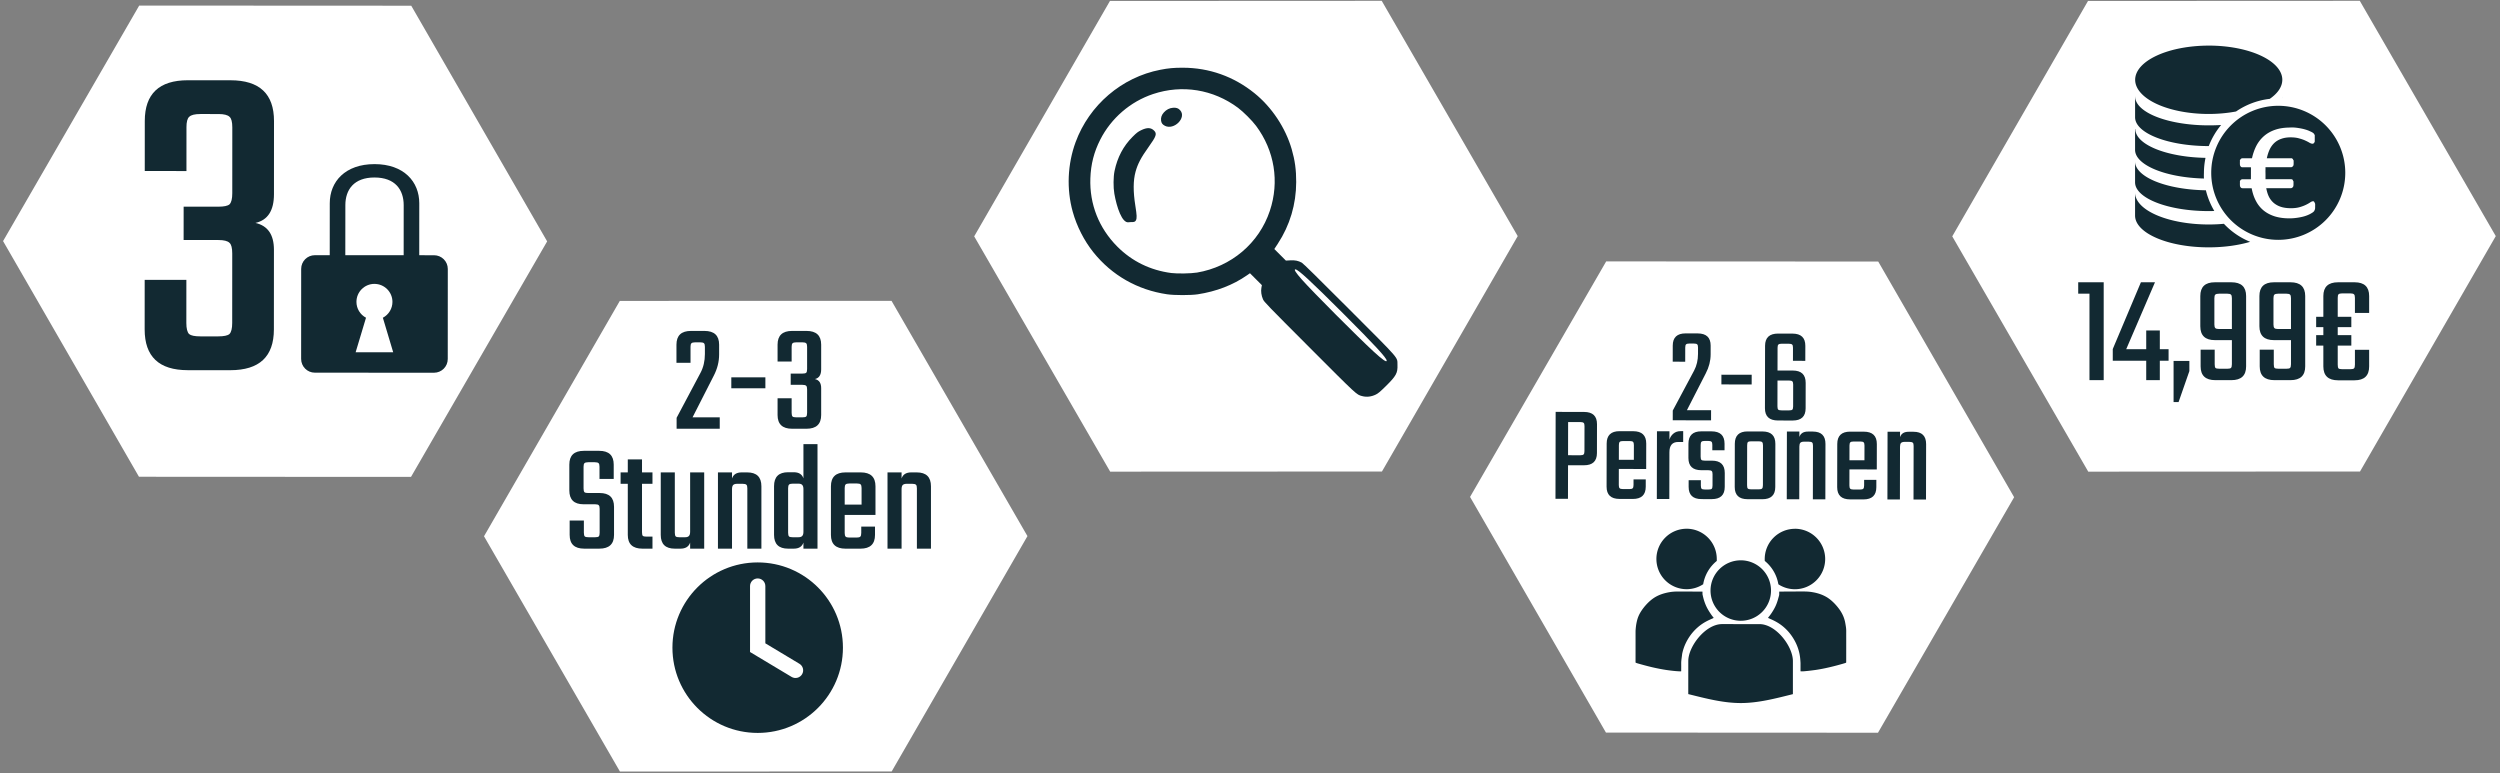 <?xml version="1.0" encoding="UTF-8" standalone="no"?>
<!-- Created with Inkscape (http://www.inkscape.org/) -->

<svg
   width="79.614mm"
   height="24.617mm"
   viewBox="0 0 79.614 24.617"
   version="1.1"
   id="svg5"
   xml:space="preserve"
   sodipodi:docname="eine-dosis-wahrheit-icons.svg"
   inkscape:version="1.2.2 (732a01da63, 2022-12-09)"
   xmlns:inkscape="http://www.inkscape.org/namespaces/inkscape"
   xmlns:sodipodi="http://sodipodi.sourceforge.net/DTD/sodipodi-0.dtd"
   xmlns="http://www.w3.org/2000/svg"
   xmlns:svg="http://www.w3.org/2000/svg"><rect x="0" y="0" width="79.614" height="24.617" fill="#808080" stroke="none"/><sodipodi:namedview
     id="namedview7"
     pagecolor="#ffffff"
     bordercolor="#666666"
     borderopacity="1.0"
     inkscape:showpageshadow="2"
     inkscape:pageopacity="0.0"
     inkscape:pagecheckerboard="0"
     inkscape:deskcolor="#d1d1d1"
     inkscape:document-units="mm"
     showgrid="false"
     inkscape:zoom="1.6369739"
     inkscape:cx="89.18896"
     inkscape:cy="23.213565"
     inkscape:window-width="1920"
     inkscape:window-height="1009"
     inkscape:window-x="-8"
     inkscape:window-y="-8"
     inkscape:window-maximized="1"
     inkscape:current-layer="g12524"
     showguides="false"><sodipodi:guide
       position="-616.928,-173.679"
       orientation="1,0"
       id="guide68650"
       inkscape:locked="false" /></sodipodi:namedview><defs
     id="defs2"><rect
       x="1331.281"
       y="939.728"
       width="262.002"
       height="63.809"
       id="rect56343-6" /><inkscape:path-effect
       effect="powerclip"
       id="path-effect56351-1"
       is_visible="true"
       lpeversion="1"
       inverse="true"
       flatten="false"
       hide_clip="false"
       message="Füllregel Gerade-Ungerade im &lt;b&gt;Füllung und Kontur&lt;/b&gt;-Dialog verwenden, wenn das Anwenden des Ausschnitts mit nachfolgendem Umwandeln in Pfade kein Ergebnis bringt" /><rect
       x="1331.281"
       y="939.728"
       width="262.002"
       height="63.809"
       id="rect56345-4" /><clipPath
       clipPathUnits="userSpaceOnUse"
       id="clipath_lpe_path-effect56351-1"><path
         style="color:#000000;display:block;fill:#000000;stroke-width:1;stroke-linecap:round;-inkscape-stroke:none"
         d="m 380.438,392.549 a 0.483,0.483 0 0 0 -0.484,0.482 v 4.166 l 2.623,1.572 a 0.483,0.483 0 0 0 0.664,-0.166 0.483,0.483 0 0 0 -0.166,-0.662 l -2.154,-1.293 v -3.617 a 0.483,0.483 0 0 0 -0.482,-0.482 z"
         id="path58237" /></clipPath><clipPath
       clipPathUnits="userSpaceOnUse"
       id="clipath_lpe_path-effect56086"><path
         style="color:#000000;display:block;fill:#000000;stroke-width:1;stroke-linecap:round;-inkscape-stroke:none"
         d="m 380.438,392.549 a 0.483,0.483 0 0 0 -0.484,0.482 v 4.166 l 2.623,1.572 a 0.483,0.483 0 0 0 0.664,-0.166 0.483,0.483 0 0 0 -0.166,-0.662 l -2.154,-1.293 v -3.617 a 0.483,0.483 0 0 0 -0.482,-0.482 z"
         id="path56088" /></clipPath><inkscape:path-effect
       effect="powerclip"
       id="path-effect56086"
       is_visible="true"
       lpeversion="1"
       inverse="true"
       flatten="false"
       hide_clip="false"
       message="Füllregel Gerade-Ungerade im &lt;b&gt;Füllung und Kontur&lt;/b&gt;-Dialog verwenden, wenn das Anwenden des Ausschnitts mit nachfolgendem Umwandeln in Pfade kein Ergebnis bringt" /><clipPath
       clipPathUnits="userSpaceOnUse"
       id="clipath_lpe_path-effect56086-7-3"><path
         style="color:#000000;display:none;fill:#000000;stroke-width:1;stroke-linecap:round;-inkscape-stroke:none"
         d="m 380.438,392.549 a 0.483,0.483 0 0 0 -0.484,0.482 v 4.166 l 2.623,1.572 a 0.483,0.483 0 0 0 0.664,-0.166 0.483,0.483 0 0 0 -0.166,-0.662 l -2.154,-1.293 v -3.617 a 0.483,0.483 0 0 0 -0.482,-0.482 z"
         id="path4981" /><path
         id="lpe_path-effect56086-7-3"
         style="color:#000000;fill:#000000;stroke-width:1;stroke-linecap:round;-inkscape-stroke:none"
         class="powerclip"
         d="m 370.052,386.538 h 20.77 v 20.77 h -20.77 z m 10.386,6.011 a 0.483,0.483 0 0 0 -0.484,0.482 v 4.166 l 2.623,1.572 a 0.483,0.483 0 0 0 0.664,-0.166 0.483,0.483 0 0 0 -0.166,-0.662 l -2.154,-1.293 v -3.617 a 0.483,0.483 0 0 0 -0.482,-0.482 z" /></clipPath><inkscape:path-effect
       effect="powerclip"
       id="path-effect56086-7-3"
       is_visible="true"
       lpeversion="1"
       inverse="true"
       flatten="false"
       hide_clip="false"
       message="Füllregel Gerade-Ungerade im &lt;b&gt;Füllung und Kontur&lt;/b&gt;-Dialog verwenden, wenn das Anwenden des Ausschnitts mit nachfolgendem Umwandeln in Pfade kein Ergebnis bringt" /></defs><g
     inkscape:label="Ebene 1"
     inkscape:groupmode="layer"
     id="layer1"
     transform="translate(-177.317,-124.34)"><g
       id="g56028-0-1"
       style="display:inline;stroke:none"
       transform="matrix(0.437,-0.252,0.252,0.437,-147.067,103.952)"><path
         id="path56022-1-9"
         style="fill:#ffffff;stroke-width:2.059;stroke-linecap:square;paint-order:fill markers stroke"
         inkscape:transform-center-x="4.7502069"
         inkscape:transform-center-y="-0.17141237"
         transform="rotate(-120,456.131,336.813)"
         d="m 391.152,401.11 -14.873,8.587 -14.873,-8.587 v -17.173 l 14.873,-8.587 14.873,8.587 z" /><path
         style="fill:#122932;fill-opacity:1;stroke:none;stroke-width:0.129;stroke-linecap:round;stroke-linejoin:miter;stroke-miterlimit:4;stroke-dasharray:none;stroke-dashoffset:0;stroke-opacity:1"
         d="m 552.173,377.03 c -1.605,-0.926 -3,-0.454 -3.682,0.728 l -1.64,2.84 -0.811,-0.468 c -0.416,-0.24 -0.943,-0.099 -1.183,0.317 l -2.841,4.921 c -0.24,0.416 -0.099,0.946 0.316,1.185 l 6.514,3.761 c 0.416,0.24 0.946,0.098 1.186,-0.318 l 2.841,-4.921 c 0.24,-0.416 0.097,-0.944 -0.319,-1.185 l -0.809,-0.467 1.64,-2.84 c 0.682,-1.181 0.392,-2.627 -1.212,-3.553 z m -0.422,0.731 c 1.134,0.655 1.205,1.597 0.723,2.432 l -1.581,2.738 -3.19,-1.842 1.582,-2.737 c 0.482,-0.835 1.332,-1.246 2.466,-0.591 z m -3.359,5.817 c 0.543,0.313 0.729,1.01 0.416,1.552 -0.21,0.363 -0.603,0.58 -1.024,0.564 l -0.524,2.216 -2.054,-1.186 1.657,-1.562 c -0.224,-0.356 -0.233,-0.805 -0.023,-1.169 0.313,-0.543 1.008,-0.73 1.551,-0.417 z"
         id="path56024-8-3"
         inkscape:connector-curvature="0"
         sodipodi:nodetypes="sscsssssssscsssscccssscccccss" /><path
         style="font-size:37.333px;line-height:1;font-family:Teko;-inkscape-font-specification:Teko;letter-spacing:0px;white-space:pre;fill:#122932;stroke:none;stroke-width:0.783"
         d="m 543.043,369.097 -1.374,2.38 -2.279,-1.316 1.579,-2.735 q 1.286,-2.228 3.641,-0.869 l 2.33,1.345 q 2.38,1.374 1.094,3.602 l -2.31,4.001 q -0.775,1.342 -1.919,0.985 0.881,0.813 0.165,2.053 l -2.515,4.355 q -1.286,2.228 -3.667,0.854 l -2.33,-1.345 q -2.355,-1.36 -1.068,-3.588 l 1.564,-2.709 2.279,1.316 -1.36,2.355 q -0.263,0.456 -0.199,0.695 0.079,0.214 0.535,0.477 l 0.988,0.57 q 0.456,0.263 0.681,0.224 0.24,-0.064 0.503,-0.52 l 2.193,-3.798 q 0.263,-0.456 0.184,-0.67 -0.064,-0.24 -0.52,-0.503 l -1.899,-1.096 1.053,-1.823 1.899,1.096 q 0.456,0.263 0.681,0.224 0.24,-0.064 0.503,-0.52 l 2.076,-3.596 q 0.263,-0.456 0.184,-0.67 -0.064,-0.24 -0.52,-0.503 l -0.988,-0.57 q -0.456,-0.263 -0.695,-0.199 -0.225,0.039 -0.488,0.495 z"
         id="path56291-6"
         aria-label="3" /></g><g
       id="g56044-5-1"
       style="display:inline;stroke:none"
       transform="matrix(0.529,0,0,0.529,-152.175,-407.032)"><path
         sodipodi:type="star"
         style="display:inline;fill:#ffffff;fill-opacity:1;stroke:none;stroke-width:4.559;stroke-linecap:square;paint-order:fill markers stroke"
         id="path56030-8-9"
         inkscape:flatsided="true"
         sodipodi:sides="6"
         sodipodi:cx="376.27988"
         sodipodi:cy="392.52307"
         sodipodi:r1="17.173313"
         sodipodi:r2="8.5866566"
         sodipodi:arg1="0.52359878"
         sodipodi:arg2="1.0471976"
         inkscape:rounded="0"
         inkscape:randomized="0"
         d="m 391.152,401.11 -14.873,8.587 -14.873,-8.587 0,-17.173 14.873,-8.587 14.873,8.587 z"
         inkscape:transform-center-x="2.9906694"
         transform="matrix(-0.825,-0.476,0.476,-0.825,791.942,1539.703)"
         inkscape:transform-center-y="-0.10791391" /><g
         aria-label="2-3 Stunden "
         transform="matrix(0.252,0,0,0.252,299.545,787.972)"
         id="text56040-3-2"
         style="font-size:37.333px;line-height:0.7;font-family:Kanit;-inkscape-font-specification:Kanit;letter-spacing:0px;white-space:pre;shape-inside:url(#rect56078);display:inline;fill:#122932"><path
           d="m 1447.946,942.035 v 3.808 h -3.36 v -4.331 q 0,-3.285 3.472,-3.285 h 3.211 q 3.509,0 3.509,3.285 v 2.352 q 0,2.613 -1.307,5.115 l -5.04,9.893 h 6.496 v 2.725 h -10.304 v -2.613 l 5.712,-10.752 q 1.045,-1.979 1.045,-4.48 v -1.717 q 0,-0.672 -0.224,-0.859 -0.187,-0.224 -0.896,-0.224 h -1.195 q -0.672,0 -0.896,0.224 -0.224,0.187 -0.224,0.859 z"
           style="font-family:Teko;-inkscape-font-specification:Teko;text-align:center;text-anchor:middle"
           id="path5530-2-4" /><path
           d="m 1457.69,951.929 v -2.613 h 8.139 v 2.613 z"
           style="font-family:Teko;-inkscape-font-specification:Teko;text-align:center;text-anchor:middle"
           id="path5532-9-7" /><path
           d="m 1472.101,942.035 v 3.509 h -3.36 v -4.032 q 0,-3.285 3.472,-3.285 h 3.435 q 3.509,0 3.509,3.285 v 5.899 q 0,1.979 -1.493,2.315 1.493,0.336 1.493,2.165 v 6.421 q 0,3.285 -3.509,3.285 h -3.435 q -3.472,0 -3.472,-3.285 v -3.995 h 3.36 v 3.472 q 0,0.672 0.224,0.896 0.224,0.187 0.896,0.187 h 1.456 q 0.672,0 0.896,-0.187 0.224,-0.224 0.224,-0.896 v -5.6 q 0,-0.672 -0.224,-0.859 -0.224,-0.224 -0.896,-0.224 h -2.8 v -2.688 h 2.8 q 0.672,0 0.896,-0.187 0.224,-0.224 0.224,-0.896 v -5.301 q 0,-0.672 -0.224,-0.859 -0.224,-0.224 -0.896,-0.224 h -1.456 q -0.672,0 -0.896,0.224 -0.224,0.187 -0.224,0.859 z"
           style="font-family:Teko;-inkscape-font-specification:Teko;text-align:center;text-anchor:middle"
           id="path5534-8-1" /><path
           d="m 1426.237,986.434 v -5.712 q 0,-0.672 -0.224,-0.859 -0.187,-0.224 -0.859,-0.224 h -2.763 q -3.397,0 -3.397,-3.323 v -6.16 q 0,-3.285 3.472,-3.285 h 3.659 q 3.472,0 3.472,3.285 v 3.435 h -3.397 v -2.912 q 0,-0.672 -0.224,-0.859 -0.224,-0.224 -0.896,-0.224 h -1.568 q -0.672,0 -0.896,0.224 -0.224,0.187 -0.224,0.859 v 5.189 q 0,0.672 0.224,0.896 0.224,0.187 0.896,0.187 h 2.725 q 3.435,0 3.435,3.285 v 6.72 q 0,3.285 -3.509,3.285 h -3.621 q -3.472,0 -3.472,-3.285 v -3.435 h 3.397 v 2.912 q 0,0.672 0.224,0.896 0.224,0.187 0.896,0.187 h 1.568 q 0.672,0 0.859,-0.187 0.224,-0.224 0.224,-0.896 z"
           style="font-family:Teko;-inkscape-font-specification:Teko;text-align:center;text-anchor:middle"
           id="path5536-2-9" /><path
           d="m 1438.856,974.749 h -2.501 v 11.536 q 0,0.672 0.187,0.896 0.224,0.187 0.896,0.187 h 1.419 v 2.875 h -2.389 q -3.509,0 -3.509,-3.285 v -12.208 h -1.717 v -2.725 h 1.717 v -3.099 h 3.397 v 3.099 h 2.501 z"
           style="font-family:Teko;-inkscape-font-specification:Teko;text-align:center;text-anchor:middle"
           id="path5538-1-2" /><path
           d="m 1447.853,972.023 h 3.36 v 18.219 h -3.36 v -1.456 q -0.485,1.456 -2.315,1.456 h -1.344 q -3.36,0 -3.36,-3.285 v -14.933 h 3.36 v 14.411 q 0,0.672 0.224,0.896 0.224,0.187 0.896,0.187 h 1.307 q 0.672,0 0.933,-0.299 0.299,-0.299 0.299,-1.008 z"
           style="font-family:Teko;-inkscape-font-specification:Teko;text-align:center;text-anchor:middle"
           id="path5540-1-8" /><path
           d="m 1460.173,972.023 h 1.307 q 3.397,0 3.397,3.323 v 14.896 h -3.36 v -14.411 q 0,-0.672 -0.224,-0.859 -0.224,-0.224 -0.896,-0.224 h -1.307 q -0.672,0 -0.971,0.299 -0.261,0.299 -0.261,1.008 v 14.187 h -3.36 v -18.219 h 3.36 v 1.456 q 0.485,-1.456 2.315,-1.456 z"
           style="font-family:Teko;-inkscape-font-specification:Teko;text-align:center;text-anchor:middle"
           id="path5542-0-3" /><path
           d="m 1474.919,965.266 h 3.36 v 24.976 h -3.36 v -1.456 q -0.485,1.456 -2.315,1.456 h -1.344 q -3.36,0 -3.36,-3.285 v -11.648 q 0,-3.323 3.36,-3.323 h 1.344 q 1.829,0 2.315,1.456 z m -2.539,22.251 h 1.307 q 0.672,0 0.933,-0.299 0.299,-0.299 0.299,-1.008 v -10.192 q 0,-0.709 -0.299,-1.008 -0.261,-0.299 -0.933,-0.299 h -1.307 q -0.672,0 -0.896,0.224 -0.224,0.224 -0.224,0.859 v 10.64 q 0,0.672 0.224,0.896 0.224,0.187 0.896,0.187 z"
           style="font-family:Teko;-inkscape-font-specification:Teko;text-align:center;text-anchor:middle"
           id="path5544-9-5" /><path
           d="m 1484.962,972.023 h 3.659 q 3.509,0 3.509,3.323 v 6.832 h -7.355 v 4.331 q 0,0.635 0.224,0.859 0.224,0.224 0.896,0.224 h 1.717 q 0.672,0 0.896,-0.224 0.224,-0.224 0.224,-0.896 v -1.493 h 3.285 v 1.979 q 0,3.285 -3.472,3.285 h -3.584 q -3.472,0 -3.472,-3.285 v -11.611 q 0,-3.323 3.472,-3.323 z m -0.187,7.691 h 4.032 v -3.957 q 0,-0.635 -0.224,-0.859 -0.187,-0.224 -0.859,-0.224 h -1.829 q -0.672,0 -0.896,0.224 -0.224,0.224 -0.224,0.859 z"
           style="font-family:Teko;-inkscape-font-specification:Teko;text-align:center;text-anchor:middle"
           id="path5546-8-5" /><path
           d="m 1500.679,972.023 h 1.307 q 3.397,0 3.397,3.323 v 14.896 h -3.36 v -14.411 q 0,-0.672 -0.224,-0.859 -0.224,-0.224 -0.896,-0.224 h -1.307 q -0.672,0 -0.971,0.299 -0.261,0.299 -0.261,1.008 v 14.187 h -3.36 v -18.219 h 3.36 v 1.456 q 0.485,-1.456 2.315,-1.456 z"
           style="font-family:Teko;-inkscape-font-specification:Teko;text-align:center;text-anchor:middle"
           id="path5548-7-3" /></g><path
         id="path56042-8-8"
         style="display:inline;fill:#122932;fill-opacity:1;stroke:none;stroke-width:0.967;stroke-linecap:round;stroke-linejoin:miter;stroke-miterlimit:4;stroke-dasharray:none;stroke-opacity:1"
         d="m 385.822,396.923 c 0,2.974 -2.411,5.385 -5.385,5.385 -2.974,0 -5.385,-2.411 -5.385,-5.385 0,-2.974 2.411,-5.385 5.385,-5.385 2.974,0 5.385,2.411 5.385,5.385 z"
         inkscape:connector-curvature="0"
         sodipodi:nodetypes="ccccc"
         clip-path="url(#clipath_lpe_path-effect56086-7-3)"
         inkscape:path-effect="#path-effect56086-7-3"
         inkscape:original-d="m 385.82183,396.9228 c 0,2.97418 -2.4108,5.38513 -5.38495,5.38513 -2.97414,0 -5.38531,-2.41099 -5.38531,-5.38513 0,-2.97407 2.41117,-5.38513 5.38531,-5.38513 2.97415,0 5.38495,2.41102 5.38495,5.38513 z"
         transform="matrix(0.953,0,0,0.953,305.914,665.206)" /></g><g
       id="g56060-2-2"
       style="display:inline;stroke:none"
       transform="matrix(0.437,-0.252,0.252,0.437,-100.35,112.099)"><path
         id="path56046-7-1"
         style="display:inline;fill:#ffffff;stroke-width:2.059;stroke-linecap:square;paint-order:fill markers stroke"
         inkscape:transform-center-x="4.7502069"
         inkscape:transform-center-y="-0.17141237"
         d="m 391.152,401.11 -14.873,8.587 -14.873,-8.587 v -17.173 l 14.873,-8.587 14.873,8.587 z"
         transform="rotate(-120,456.131,336.813)" /><path
         style="display:inline;fill:#122932;fill-opacity:1;stroke:none;stroke-width:0.093;stroke-linecap:round;stroke-linejoin:miter;stroke-miterlimit:4;stroke-dasharray:none;stroke-dashoffset:0;stroke-opacity:1"
         d="m 540.273,378.096 a 1.909,1.909 0 0 0 -2.607,0.698 1.909,1.909 0 0 0 0.699,2.607 1.909,1.909 0 0 0 1.062,0.251 2.408,2.408 0 0 1 1.478,-0.845 1.909,1.909 0 0 0 0.062,-0.108 1.909,1.909 0 0 0 -0.7,-2.608 z m 5.92,3.418 a 1.909,1.909 0 0 0 -2.605,0.699 1.909,1.909 0 0 0 -0.058,0.107 2.408,2.408 0 0 1 0.007,1.706 1.909,1.909 0 0 0 0.748,0.792 1.909,1.909 0 0 0 2.609,-0.698 1.909,1.909 0 0 0 -0.698,-2.607 z m -3.956,0.016 a 1.909,1.909 0 0 0 -2.607,0.698 1.909,1.909 0 0 0 0.699,2.607 1.909,1.909 0 0 0 2.608,-0.698 1.909,1.909 0 0 0 -0.7,-2.608 z m -4.238,-0.171 c -0.292,-0.169 -0.447,-0.258 -0.7,-0.348 -0.254,-0.09 -0.603,-0.185 -0.982,-0.165 -0.38,0.02 -0.788,0.155 -1.081,0.299 -0.294,0.143 -0.47,0.296 -0.615,0.454 -0.147,0.157 -0.262,0.318 -0.363,0.471 -0.092,0.159 -0.177,0.306 -0.327,0.567 l -0.49,0.848 -0.171,0.295 c -0.016,0.028 -0.02,0.033 0.113,0.171 0.135,0.14 0.392,0.401 0.638,0.632 0.248,0.231 0.478,0.429 0.679,0.589 0.202,0.16 0.374,0.285 0.493,0.368 0.119,0.081 0.185,0.126 0.225,0.149 0.042,0.025 0.053,0.03 0.065,0.025 0.006,-0.01 0.019,-0.033 0.058,-0.101 0.042,-0.071 0.116,-0.195 0.199,-0.344 0.085,-0.147 0.215,-0.297 0.342,-0.471 0.144,-0.163 0.322,-0.328 0.541,-0.478 0.22,-0.15 0.479,-0.285 0.748,-0.377 0.269,-0.092 0.545,-0.143 0.797,-0.157 0.252,-0.013 0.48,0.01 0.605,0.024 0.124,0.015 0.148,0.016 0.16,0.009 0.006,-0.01 0.014,-0.024 2.4e-4,-0.076 -0.014,-0.052 -0.019,-0.125 -0.029,-0.259 -0.01,-0.134 -0.017,-0.323 -0.003,-0.505 0.014,-0.181 0.048,-0.356 0.082,-0.494 0.036,-0.138 0.071,-0.244 0.089,-0.304 0.031,-0.054 0.038,-0.066 0.048,-0.084 0.011,-0.019 0.022,-0.037 0.028,-0.052 0.007,-0.015 0.008,-0.014 0.008,-0.014 -10e-4,-8e-4 0,0 -0.217,-0.125 z m 5.572,3.217 c -0.215,-0.124 -0.215,-0.124 -0.215,-0.124 -0.001,-7.9e-4 0,0 -0.008,0.014 -0.01,0.013 -0.02,0.032 -0.031,0.05 -0.011,0.019 -0.02,0.033 -0.048,0.084 -0.03,0.053 -0.118,0.128 -0.219,0.229 -0.102,0.1 -0.234,0.218 -0.384,0.32 -0.15,0.103 -0.318,0.192 -0.438,0.25 -0.121,0.058 -0.194,0.085 -0.242,0.103 -0.052,0.014 -0.06,0.028 -0.066,0.038 -0.006,0.01 0.022,0.038 0.088,0.134 0.075,0.1 0.208,0.287 0.323,0.512 0.115,0.225 0.209,0.49 0.263,0.768 0.054,0.279 0.067,0.572 0.047,0.836 -0.021,0.265 -0.074,0.501 -0.143,0.708 -0.069,0.207 -0.157,0.381 -0.233,0.533 -0.085,0.147 -0.157,0.272 -0.199,0.344 -0.041,0.072 -0.053,0.092 -0.058,0.101 -0.006,0.01 0.027,0.029 0.054,0.044 0.042,0.025 0.109,0.063 0.242,0.121 0.13,0.062 0.327,0.145 0.564,0.242 0.24,0.095 0.527,0.196 0.85,0.293 0.324,0.099 0.677,0.19 0.864,0.235 0.189,0.046 0.191,0.044 0.207,0.014 l 0.171,-0.295 0.49,-0.848 c 0.15,-0.261 0.235,-0.409 0.327,-0.567 0.092,-0.159 0.157,-0.348 0.227,-0.55 0.062,-0.206 0.106,-0.435 0.086,-0.76 -0.023,-0.326 -0.11,-0.747 -0.281,-1.085 -0.173,-0.339 -0.426,-0.595 -0.632,-0.767 -0.206,-0.175 -0.362,-0.265 -0.653,-0.434 z m -4.367,-0.148 c -0.911,-0.526 -2.552,0.155 -3.014,0.954 l -1.043,1.807 c 0.818,0.789 1.631,1.593 2.584,2.143 0.952,0.55 2.049,0.849 3.136,1.159 l 1.043,-1.807 c 0.462,-0.8 0.247,-2.552 -0.664,-3.078 z"
         id="path56048-0-1"
         inkscape:connector-curvature="0" /><g
         aria-label="2-6 Personen "
         transform="matrix(0.271,0.157,-0.157,0.271,300.015,-114.066)"
         id="text56058-7-5"
         style="font-size:27.984px;line-height:0.5;font-family:Kanit;-inkscape-font-specification:Kanit;letter-spacing:0px;white-space:pre;shape-inside:url(#rect56080);display:inline;fill:#122932"><path
           d="m 1451.159,938.659 v 2.854 h -2.518 v -3.246 q 0,-2.463 2.603,-2.463 h 2.407 q 2.63,0 2.63,2.463 v 1.763 q 0,1.959 -0.979,3.834 l -3.778,7.416 h 4.869 v 2.043 h -7.723 v -1.959 l 4.282,-8.059 q 0.783,-1.483 0.783,-3.358 v -1.287 q 0,-0.504 -0.168,-0.644 -0.14,-0.168 -0.672,-0.168 h -0.895 q -0.504,0 -0.672,0.168 -0.168,0.14 -0.168,0.644 z"
           style="font-family:Teko;-inkscape-font-specification:Teko;text-align:center;text-anchor:middle"
           id="path5551-7-4" /><path
           d="m 1458.462,946.075 v -1.959 h 6.101 v 1.959 z"
           style="font-family:Teko;-inkscape-font-specification:Teko;text-align:center;text-anchor:middle"
           id="path5553-3-7" /><path
           d="m 1469.768,943.248 h 3.078 q 2.603,0 2.603,2.491 v 5.121 q 0,2.463 -2.603,2.463 h -2.966 q -2.631,0 -2.631,-2.463 v -12.593 q 0,-2.463 2.631,-2.463 h 2.882 q 2.603,0 2.603,2.463 v 3.022 h -2.49 v -2.63 q 0,-0.504 -0.168,-0.644 -0.168,-0.168 -0.672,-0.168 h -1.427 q -0.504,0 -0.672,0.168 -0.168,0.14 -0.168,0.644 z m 3.162,7.22 v -4.393 q 0,-0.476 -0.168,-0.644 -0.168,-0.168 -0.672,-0.168 h -2.323 v 5.205 q 0,0.504 0.168,0.672 0.168,0.14 0.672,0.14 h 1.483 q 0.504,0 0.672,-0.14 0.168,-0.168 0.168,-0.672 z"
           style="font-family:Teko;-inkscape-font-specification:Teko;text-align:center;text-anchor:middle"
           id="path5555-2-3" /><path
           d="m 1425.064,951.679 h 5.737 q 2.603,0 2.603,2.463 v 5.821 q 0,2.463 -2.603,2.463 h -3.218 v 6.772 h -2.518 z m 5.821,7.891 v -5.037 q 0,-0.504 -0.168,-0.644 -0.168,-0.168 -0.672,-0.168 h -2.463 v 6.688 h 2.463 q 0.504,0 0.672,-0.168 0.168,-0.168 0.168,-0.672 z"
           style="font-family:Teko;-inkscape-font-specification:Teko;text-align:center;text-anchor:middle"
           id="path5557-2-3" /><path
           d="m 1437.964,955.541 h 2.742 q 2.63,0 2.63,2.491 v 5.121 h -5.513 v 3.246 q 0,0.476 0.168,0.644 0.168,0.168 0.672,0.168 h 1.287 q 0.504,0 0.672,-0.168 0.168,-0.168 0.168,-0.672 v -1.119 h 2.463 v 1.483 q 0,2.463 -2.603,2.463 h -2.686 q -2.603,0 -2.603,-2.463 v -8.703 q 0,-2.491 2.603,-2.491 z m -0.14,5.765 h 3.022 v -2.966 q 0,-0.476 -0.168,-0.644 -0.14,-0.168 -0.644,-0.168 h -1.371 q -0.504,0 -0.672,0.168 -0.168,0.168 -0.168,0.644 z"
           style="font-family:Teko;-inkscape-font-specification:Teko;text-align:center;text-anchor:middle"
           id="path5559-4-1" /><path
           d="m 1450.221,955.513 h 0.56 v 2.183 h -1.007 q -1.763,0 -1.763,2.071 v 9.431 h -2.518 v -13.656 h 2.518 v 1.679 q 0.224,-0.728 0.784,-1.203 0.588,-0.504 1.427,-0.504 z"
           style="font-family:Teko;-inkscape-font-specification:Teko;text-align:center;text-anchor:middle"
           id="path5561-7-9" /><path
           d="m 1456.714,966.454 v -2.267 q 0,-0.504 -0.168,-0.644 -0.168,-0.168 -0.672,-0.168 h -1.427 q -2.603,0 -2.603,-2.463 v -2.882 q 0,-2.491 2.603,-2.491 h 2.043 q 2.631,0 2.631,2.491 v 1.315 h -2.463 v -1.063 q 0,-0.504 -0.168,-0.644 -0.168,-0.168 -0.672,-0.168 h -0.672 q -0.504,0 -0.672,0.168 -0.168,0.14 -0.168,0.644 v 2.351 q 0,0.504 0.168,0.672 0.168,0.14 0.672,0.14 h 1.455 q 2.575,0 2.575,2.491 v 2.798 q 0,2.463 -2.603,2.463 h -2.071 q -2.603,0 -2.603,-2.463 v -1.343 h 2.463 v 1.063 q 0,0.504 0.168,0.672 0.168,0.14 0.672,0.14 h 0.672 q 0.504,0 0.672,-0.14 0.168,-0.168 0.168,-0.672 z"
           style="font-family:Teko;-inkscape-font-specification:Teko;text-align:center;text-anchor:middle"
           id="path5563-2-8" /><path
           d="m 1463.765,955.541 h 2.994 q 2.603,0 2.603,2.491 v 8.703 q 0,2.463 -2.603,2.463 h -2.994 q -2.575,0 -2.575,-2.463 v -8.703 q 0,-2.491 2.575,-2.491 z m 3.106,10.83 v -8.003 q 0,-0.504 -0.168,-0.672 -0.168,-0.168 -0.672,-0.168 h -1.539 q -0.504,0 -0.672,0.168 -0.14,0.168 -0.14,0.672 v 8.003 q 0,0.504 0.14,0.672 0.168,0.168 0.672,0.168 h 1.539 q 0.504,0 0.672,-0.168 0.168,-0.168 0.168,-0.672 z"
           style="font-family:Teko;-inkscape-font-specification:Teko;text-align:center;text-anchor:middle"
           id="path5565-1-8" /><path
           d="m 1475.938,955.541 h 0.979 q 2.546,0 2.546,2.491 v 11.165 h -2.518 v -10.802 q 0,-0.504 -0.168,-0.644 -0.168,-0.168 -0.672,-0.168 h -0.979 q -0.504,0 -0.728,0.224 -0.196,0.224 -0.196,0.756 v 10.634 h -2.518 v -13.656 h 2.518 v 1.091 q 0.364,-1.091 1.735,-1.091 z"
           style="font-family:Teko;-inkscape-font-specification:Teko;text-align:center;text-anchor:middle"
           id="path5567-3-2" /><path
           d="m 1484.445,955.541 h 2.742 q 2.631,0 2.631,2.491 v 5.121 h -5.513 v 3.246 q 0,0.476 0.168,0.644 0.168,0.168 0.672,0.168 h 1.287 q 0.504,0 0.672,-0.168 0.168,-0.168 0.168,-0.672 v -1.119 h 2.462 v 1.483 q 0,2.463 -2.602,2.463 h -2.687 q -2.603,0 -2.603,-2.463 v -8.703 q 0,-2.491 2.603,-2.491 z m -0.14,5.765 h 3.022 v -2.966 q 0,-0.476 -0.168,-0.644 -0.14,-0.168 -0.644,-0.168 h -1.371 q -0.504,0 -0.672,0.168 -0.168,0.168 -0.168,0.644 z"
           style="font-family:Teko;-inkscape-font-specification:Teko;text-align:center;text-anchor:middle"
           id="path5569-0-1" /><path
           d="m 1496.226,955.541 h 0.979 q 2.546,0 2.546,2.491 v 11.165 h -2.518 v -10.802 q 0,-0.504 -0.168,-0.644 -0.168,-0.168 -0.672,-0.168 h -0.979 q -0.504,0 -0.728,0.224 -0.196,0.224 -0.196,0.756 v 10.634 h -2.518 v -13.656 h 2.518 v 1.091 q 0.364,-1.091 1.735,-1.091 z"
           style="font-family:Teko;-inkscape-font-specification:Teko;text-align:center;text-anchor:middle"
           id="path5571-8-6" /></g></g><g
       id="g14737-8-6"
       transform="matrix(0.598,0,0,0.598,218.021,6.845)"
       style="stroke:none"><path
         sodipodi:type="star"
         style="display:inline;fill:#ffffff;fill-opacity:1;stroke:none;stroke-width:4.559;stroke-linecap:square;paint-order:fill markers stroke"
         id="path5-9-8-6-5-6-8-1"
         inkscape:flatsided="true"
         sodipodi:sides="6"
         sodipodi:cx="376.27988"
         sodipodi:cy="392.52307"
         sodipodi:r1="17.173313"
         sodipodi:r2="8.5866566"
         sodipodi:arg1="0.52359878"
         sodipodi:arg2="1.0471976"
         inkscape:rounded="0"
         inkscape:randomized="0"
         d="m 391.152,401.11 -14.873,8.587 -14.873,-8.587 0,-17.173 14.873,-8.587 14.873,8.587 z"
         inkscape:transform-center-x="2.64395"
         transform="matrix(-0.73,-0.421,0.421,-0.73,159.801,654.016)"
         inkscape:transform-center-y="1.4018786" /><g
         aria-label="14,99€ "
         transform="matrix(0.223,0,0,0.223,-254.437,1.039)"
         id="text2-1-2-8-5-7-6-4-6"
         style="font-size:37.333px;line-height:1;font-family:Kanit;-inkscape-font-specification:Kanit;letter-spacing:0px;white-space:pre;shape-inside:url(#rect3-4-9-1-2-9-3-9-0);display:inline;fill:#122932"><path
           d="m 1338.113,943.827 v 23.371 h -3.397 v -20.645 h -2.688 v -2.725 z"
           style="font-family:Teko;-inkscape-font-specification:Teko"
           id="path2403-1-2" /><path
           d="m 1353.607,959.806 v 2.763 h -2.091 v 4.629 h -3.248 v -4.629 h -7.989 v -2.8 l 6.72,-15.941 h 3.36 l -6.869,15.979 h 4.779 v -4.48 h 3.248 v 4.48 z"
           style="font-family:Teko;-inkscape-font-specification:Teko"
           id="path2405-7-0" /><path
           d="m 1354.801,962.606 h 3.771 v 2.427 l -2.576,7.392 h -1.195 z"
           style="font-family:Teko;-inkscape-font-specification:Teko"
           id="path2407-0-3" /><path
           d="m 1364.657,943.827 h 3.957 q 3.509,0 3.509,3.285 v 16.8 q 0,3.285 -3.509,3.285 h -3.845 q -3.509,0 -3.509,-3.285 v -3.995 h 3.36 v 3.472 q 0,0.672 0.187,0.896 0.224,0.187 0.933,0.187 h 1.904 q 0.672,0 0.859,-0.187 0.224,-0.224 0.224,-0.896 v -5.749 h -4.069 q -3.472,0 -3.472,-3.323 v -7.205 q 0,-3.285 3.472,-3.285 z m 1.008,11.163 h 3.061 v -7.355 q 0,-0.672 -0.224,-0.859 -0.187,-0.224 -0.859,-0.224 h -1.979 q -0.672,0 -0.896,0.224 -0.224,0.187 -0.224,0.859 v 6.272 q 0,0.635 0.224,0.859 0.224,0.224 0.896,0.224 z"
           style="font-family:Teko;-inkscape-font-specification:Teko"
           id="path2409-3-9" /><path
           d="m 1378.769,943.827 h 3.957 q 3.509,0 3.509,3.285 v 16.8 q 0,3.285 -3.509,3.285 h -3.845 q -3.509,0 -3.509,-3.285 v -3.995 h 3.36 v 3.472 q 0,0.672 0.187,0.896 0.224,0.187 0.933,0.187 h 1.904 q 0.672,0 0.859,-0.187 0.224,-0.224 0.224,-0.896 v -5.749 h -4.069 q -3.472,0 -3.472,-3.323 v -7.205 q 0,-3.285 3.472,-3.285 z m 1.008,11.163 h 3.061 v -7.355 q 0,-0.672 -0.224,-0.859 -0.187,-0.224 -0.859,-0.224 h -1.979 q -0.672,0 -0.896,0.224 -0.224,0.187 -0.224,0.859 v 6.272 q 0,0.635 0.224,0.859 0.224,0.224 0.896,0.224 z"
           style="font-family:Teko;-inkscape-font-specification:Teko"
           id="path2411-9-4" /><path
           d="m 1401.505,951.145 h -3.397 v -3.584 q 0,-0.672 -0.224,-0.859 -0.224,-0.224 -0.896,-0.224 h -1.904 q -0.672,0 -0.896,0.224 -0.187,0.187 -0.187,0.859 v 4.517 h 3.248 v 2.464 h -3.248 v 1.904 h 3.248 v 2.501 h -3.248 v 4.555 q 0,0.672 0.187,0.896 0.224,0.187 0.896,0.187 h 1.904 q 0.672,0 0.896,-0.187 0.224,-0.224 0.224,-0.896 v -3.547 h 3.397 v 3.957 q 0,3.323 -3.472,3.323 h -3.957 q -3.509,0 -3.509,-3.323 v -4.965 h -1.717 v -2.501 h 1.717 v -1.904 h -1.717 v -2.464 h 1.717 v -4.965 q 0,-3.285 3.509,-3.285 h 3.957 q 3.472,0 3.472,3.285 z"
           style="font-family:Teko;-inkscape-font-specification:Teko"
           id="path2413-1-4" /></g><path
         style="display:inline;fill:#122932;fill-opacity:1;stroke:none;stroke-width:0.086;stroke-linecap:round;stroke-linejoin:miter;stroke-miterlimit:4;stroke-dasharray:none;stroke-dashoffset:0;stroke-opacity:1"
         d="m 49.556,198.909 a 3.918,1.82 0 0 0 -3.918,1.82 3.918,1.82 0 0 0 3.918,1.82 3.918,1.82 0 0 0 1.454,-0.132 3.971,3.971 0 0 1 1.796,-0.673 3.918,1.82 0 0 0 0.668,-1.016 3.918,1.82 0 0 0 -3.918,-1.82 z m -3.919,2.715 -0.003,-1.7e-4 2e-5,1.102 c 0,0.847 1.756,1.533 3.921,1.533 l 0.003,1.7e-4 a 3.971,3.971 0 0 1 0.658,-1.123 3.92,1.534 0 0 1 -0.659,0.02 3.92,1.534 0 0 1 -3.919,-1.535 z m 7.84,2e-5 a 3.92,1.534 0 0 1 0,0.099 z m -0.218,0.49 a 3.569,3.569 0 0 0 -3.57,3.57 3.569,3.569 0 0 0 3.57,3.568 3.569,3.569 0 0 0 3.568,-3.568 3.569,3.569 0 0 0 -3.568,-3.57 z m 0.675,1.152 c 0.134,6e-5 0.261,0.009 0.387,0.03 0.131,0.02 0.248,0.043 0.351,0.073 0.107,0.03 0.198,0.062 0.271,0.099 0.077,0.034 0.131,0.061 0.161,0.084 0.033,0.024 0.05,0.043 0.064,0.062 5.8e-4,0.021 0.034,0.042 0.034,0.066 2.5e-4,0.024 5e-5,0.054 -6e-5,0.089 7e-5,0.034 8e-5,0.074 10e-5,0.12 8e-5,0.043 -6.5e-4,0.081 8e-5,0.113 -0.004,0.03 0,0.055 -0.034,0.074 -5.2e-4,0.02 -0.034,0.034 -0.033,0.044 -5.4e-4,0.009 -0.034,0.013 -0.057,0.013 -0.043,-3e-5 -0.094,-0.017 -0.154,-0.051 -0.06,-0.036 -0.134,-0.076 -0.225,-0.117 -0.091,-0.043 -0.201,-0.081 -0.331,-0.116 -0.127,-0.037 -0.278,-0.055 -0.457,-0.055 -0.188,-6e-5 -0.349,0.027 -0.49,0.078 -0.141,0.049 -0.265,0.121 -0.369,0.218 -0.101,0.095 -0.184,0.211 -0.251,0.35 -0.063,0.136 -0.114,0.292 -0.151,0.467 l 1.294,-1e-5 c 0.034,4e-5 0.04,-2.1e-4 0.06,0.013 -5.3e-4,0.009 0.034,0.027 0.04,0.047 -2.7e-4,0.017 0.034,0.041 0.034,0.073 6e-5,0.03 -4e-5,0.065 3e-5,0.105 -4e-5,0.088 -4e-5,0.149 -0.037,0.185 -0.034,0.037 -0.06,0.054 -0.104,0.054 h -1.358 c 10e-5,0.051 -6e-5,0.102 6e-5,0.156 -0.004,0.051 -2e-5,0.107 4e-5,0.168 -2e-5,0.053 0.004,0.106 2e-5,0.157 0.004,0.051 -8e-5,0.102 -5e-5,0.156 h 1.358 c 0.034,-9e-5 0.04,0.009 0.06,0.017 0.033,0.009 0.034,0.02 0.04,0.04 -5.9e-4,0.02 0.034,0.044 0.034,0.076 -7e-5,0.03 -4e-5,0.065 2e-5,0.105 -5e-5,0.085 -10e-6,0.148 -0.037,0.187 -0.033,0.036 -0.06,0.054 -0.107,0.054 h -1.308 c 0.034,0.17 0.077,0.323 0.144,0.457 0.067,0.134 0.157,0.245 0.265,0.337 0.111,0.09 0.238,0.158 0.384,0.204 0.151,0.046 0.325,0.069 0.521,0.069 0.184,-1e-5 0.339,-0.02 0.469,-0.057 0.134,-0.039 0.244,-0.081 0.339,-0.128 0.094,-0.046 0.167,-0.089 0.224,-0.128 0.06,-0.039 0.107,-0.057 0.144,-0.057 0.034,3e-5 0.037,-2.6e-4 0.047,0.013 6.2e-4,0.009 0.033,0.024 0.033,0.045 3.3e-4,0.024 0.034,0.052 0.034,0.089 0.004,0.036 3e-5,0.083 1e-5,0.139 -6e-5,0.085 -2e-5,0.147 -0.034,0.189 3e-5,0.042 -0.043,0.076 -0.077,0.105 -0.034,0.027 -0.087,0.06 -0.161,0.099 -0.074,0.039 -0.164,0.077 -0.271,0.111 -0.107,0.034 -0.231,0.061 -0.372,0.083 -0.141,0.023 -0.295,0.037 -0.457,0.037 -0.288,0 -0.547,-0.035 -0.775,-0.105 -0.224,-0.071 -0.423,-0.174 -0.592,-0.31 -0.167,-0.136 -0.305,-0.304 -0.41,-0.504 -0.107,-0.199 -0.184,-0.428 -0.231,-0.685 h -0.486 c -0.047,-6e-5 -0.08,-0.017 -0.107,-0.054 -0.034,-0.039 -0.034,-0.102 -0.034,-0.187 -3e-5,-0.042 0.004,-0.076 -3e-5,-0.105 -8e-5,-0.034 -8e-5,-0.057 0.033,-0.076 5.1e-4,-0.02 0.033,-0.034 0.037,-0.04 0.034,-0.009 0.037,-0.017 0.06,-0.017 h 0.457 c -0.004,-0.046 -4e-5,-0.093 0,-0.142 l 6e-5,-0.149 2e-5,-0.178 c 0.004,-0.061 -5e-5,-0.117 -5e-5,-0.168 h -0.457 c -0.043,8e-5 -0.077,-0.017 -0.097,-0.054 -0.034,-0.036 -0.034,-0.098 -0.034,-0.185 4e-5,-0.042 0.004,-0.076 -3e-5,-0.105 -8e-5,-0.034 0,-0.056 0.034,-0.072 -5.8e-4,-0.021 0.033,-0.036 0.04,-0.045 -6.2e-4,-0.009 0.037,-0.017 0.06,-0.017 h 0.51 c 0.054,-0.248 0.134,-0.473 0.238,-0.675 0.107,-0.202 0.245,-0.373 0.407,-0.514 0.167,-0.143 0.363,-0.253 0.588,-0.33 0.228,-0.078 0.492,-0.118 0.791,-0.118 z m -8.301,0.09 v 1.101 c 1e-5,0.814 1.62,1.478 3.667,1.53 a 3.971,3.971 0 0 1 0,-0.303 3.971,3.971 0 0 1 0.084,-0.798 3.92,1.534 0 0 1 -3.736,-1.53 z m 0,1.73 v 1.102 c 1e-5,0.847 1.756,1.533 3.921,1.533 0.101,-10e-5 0.198,-3e-5 0.298,-0.009 a 3.971,3.971 0 0 1 -0.448,-1.099 3.92,1.534 0 0 1 -3.771,-1.53 z m 0,1.654 v 1.218 c 0,0.937 1.756,1.694 3.921,1.694 0.819,0 1.579,-0.108 2.208,-0.294 a 3.971,3.971 0 0 1 -1.398,-0.96 3.92,1.696 0 0 1 -0.81,0.036 3.92,1.696 0 0 1 -3.921,-1.694 z"
         id="path1578-4-8-3-0-7-8-6-8-7-3-1-4"
         inkscape:connector-curvature="0" /></g><g
       id="g12524"
       transform="matrix(0.598,0,0,0.598,186.874,6.845)"
       style="stroke:none"><path
         sodipodi:type="star"
         style="display:inline;fill:#ffffff;fill-opacity:1;stroke:none;stroke-width:4.559;stroke-linecap:square;paint-order:fill markers stroke"
         id="path12506"
         inkscape:flatsided="true"
         sodipodi:sides="6"
         sodipodi:cx="376.27988"
         sodipodi:cy="392.52307"
         sodipodi:r1="17.173313"
         sodipodi:r2="8.5866566"
         sodipodi:arg1="0.52359878"
         sodipodi:arg2="1.0471976"
         inkscape:rounded="0"
         inkscape:randomized="0"
         d="m 391.152,401.11 -14.873,8.587 -14.873,-8.587 0,-17.173 14.873,-8.587 14.873,8.587 z"
         inkscape:transform-center-x="2.64395"
         transform="matrix(-0.73,-0.421,0.421,-0.73,159.801,654.016)"
         inkscape:transform-center-y="1.4018786" /><path
         style="fill:#122932;fill-opacity:1;stroke-width:0.023"
         d="m 56.551,217.572 c -0.298,-0.08 -0.237,-0.024 -2.798,-2.59 -2.276,-2.28 -2.416,-2.425 -2.476,-2.563 -0.087,-0.199 -0.118,-0.423 -0.085,-0.609 l 0.026,-0.145 -0.317,-0.317 -0.317,-0.317 -0.162,0.112 c -0.741,0.516 -1.631,0.859 -2.62,1.01 -0.369,0.056 -1.239,0.056 -1.627,-5.3e-4 -1.579,-0.231 -2.947,-1.01 -3.931,-2.239 -0.493,-0.616 -0.884,-1.384 -1.1,-2.161 -0.333,-1.2 -0.278,-2.528 0.154,-3.702 0.728,-1.979 2.456,-3.455 4.51,-3.854 0.43,-0.084 0.728,-0.111 1.198,-0.11 1.406,9.5e-4 2.713,0.466 3.816,1.355 0.925,0.746 1.654,1.842 1.986,2.988 0.169,0.584 0.24,1.098 0.238,1.743 -0.003,1.187 -0.334,2.3 -0.979,3.285 l -0.186,0.284 0.308,0.308 0.308,0.308 0.233,-0.013 c 0.258,-0.014 0.419,0.018 0.615,0.124 0.072,0.039 0.884,0.837 2.529,2.485 2.767,2.772 2.548,2.519 2.565,2.959 0.016,0.434 -0.069,0.589 -0.623,1.134 -0.3,0.295 -0.406,0.384 -0.526,0.443 -0.245,0.12 -0.495,0.148 -0.736,0.083 z m 1.313,-1.886 c 0,-0.143 -0.632,-0.828 -2.333,-2.529 -1.704,-1.703 -2.386,-2.333 -2.529,-2.333 -0.092,0 0.022,0.179 0.348,0.547 0.572,0.645 2.983,3.064 3.821,3.833 0.465,0.427 0.694,0.586 0.694,0.483 z m -10.109,-4.689 c 1.831,-0.31 3.312,-1.564 3.887,-3.29 0.518,-1.553 0.251,-3.202 -0.733,-4.524 -0.209,-0.281 -0.681,-0.753 -0.962,-0.962 -1.321,-0.982 -2.972,-1.25 -4.524,-0.733 -1.209,0.403 -2.232,1.286 -2.812,2.428 -0.335,0.66 -0.5,1.306 -0.527,2.059 -0.049,1.377 0.455,2.653 1.434,3.636 0.78,0.783 1.756,1.261 2.874,1.408 0.313,0.041 1.059,0.029 1.362,-0.023 z m -3.632,-2.68 c -0.351,0.058 -0.636,-0.803 -0.762,-1.522 -0.06,-0.343 -0.055,-0.896 0.011,-1.212 0.151,-0.724 0.468,-1.325 0.957,-1.814 0.217,-0.217 0.286,-0.27 0.452,-0.352 0.32,-0.157 0.527,-0.151 0.697,0.019 0.164,0.164 0.118,0.298 -0.299,0.88 -0.395,0.551 -0.573,0.889 -0.688,1.306 -0.129,0.466 -0.133,1.056 -0.011,1.818 0.081,0.508 0.087,0.66 0.03,0.773 -0.067,0.134 -0.222,0.075 -0.387,0.103 z m 1.928,-5.14 c -0.129,-0.066 -0.187,-0.146 -0.202,-0.28 -0.018,-0.158 0.031,-0.299 0.151,-0.432 0.133,-0.147 0.296,-0.231 0.48,-0.246 0.182,-0.014 0.287,0.021 0.386,0.132 0.355,0.393 -0.321,1.079 -0.815,0.827 z"
         id="path10755"
         sodipodi:nodetypes="cssscccsscssssssssscccssssssccssssssssssssssssssssssssssssssssscs" /></g></g><style
     id="style1322"
     type="text/css">
	.st0{fill:#1B9DF0;}
	.st1{fill:#FFFFFF;}
</style></svg>
